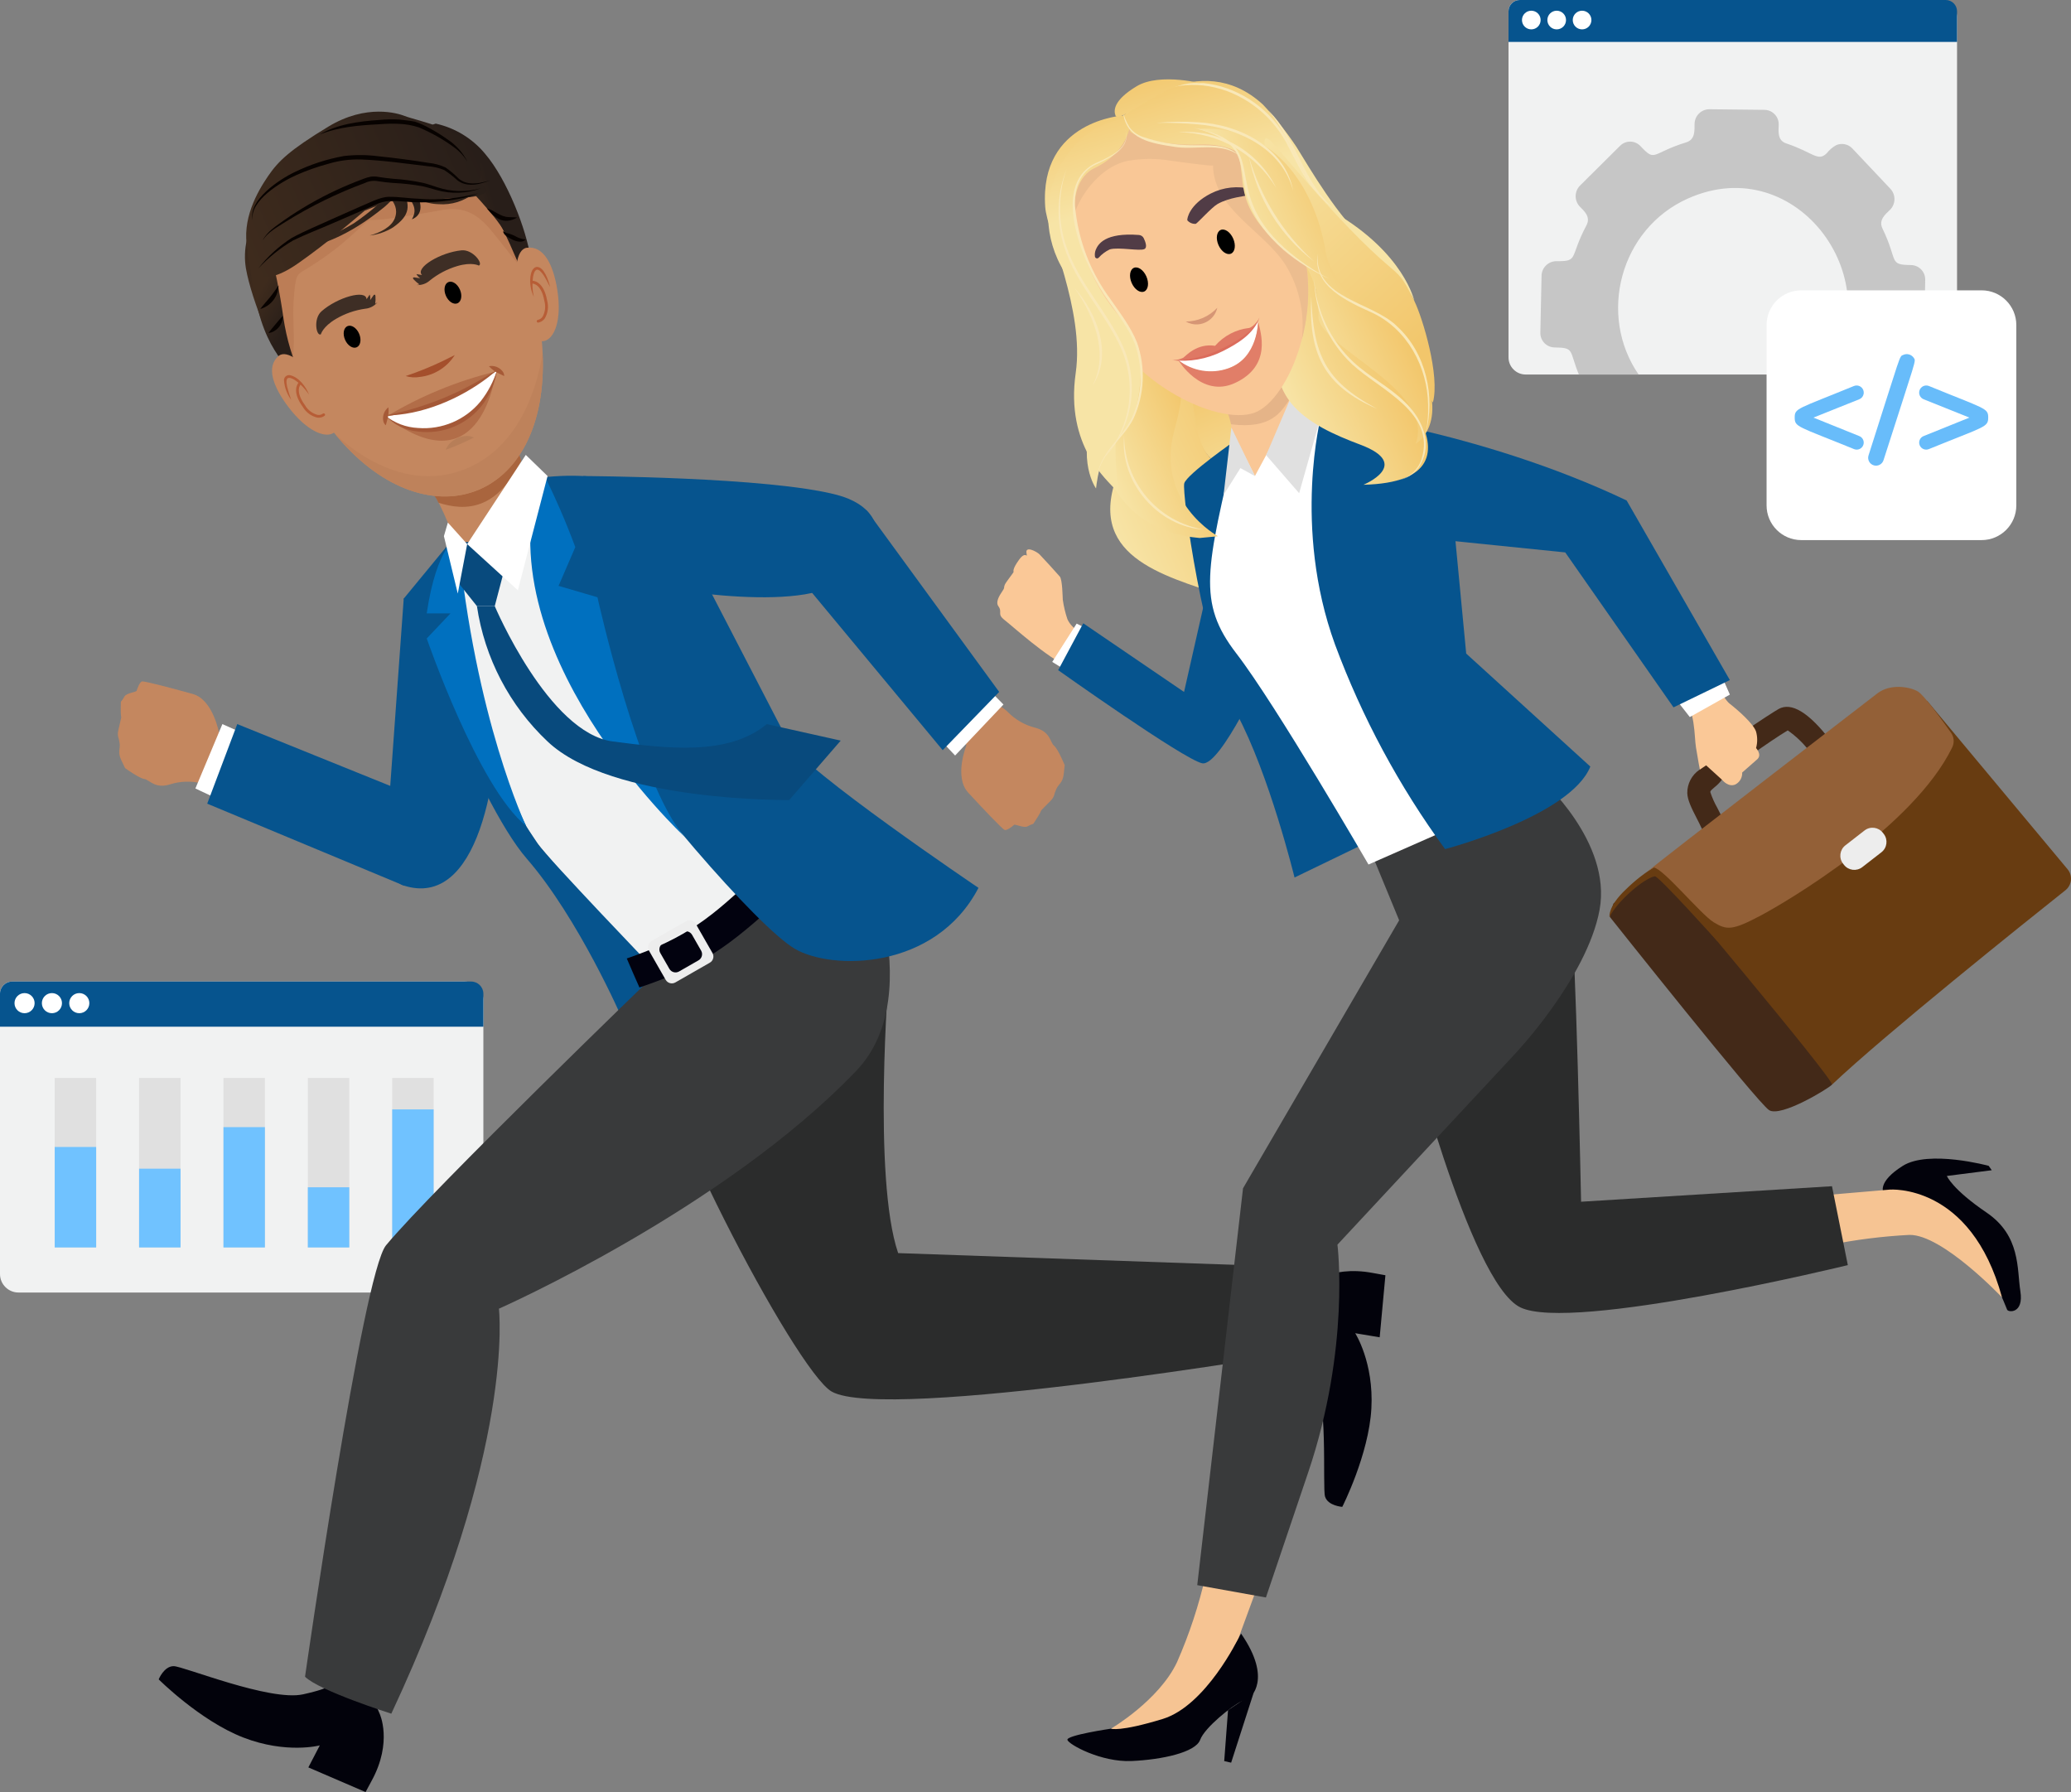 <?xml version="1.0" encoding="utf-8"?>
<svg xmlns="http://www.w3.org/2000/svg" xmlns:xlink="http://www.w3.org/1999/xlink" version="1.1" id="Layer_2_00000174602461301674658400000001502848790988460434_" x="0px" y="0px" viewBox="0 0 418.668 362.242" style="enable-background:new 0 0 418.668 362.242;">
<rect x="0" y="0" width="418.668" height="362.242" fill="#808080" stroke="none"/>
<style type="text/css">
	.st0{fill:#F1F2F2;}
	.st1{fill:#06548E;}
	.st2{fill:#FFFFFF;}
	.st3{fill:#C6C6C6;}
	.st4{fill:#E0E0E0;}
	.st5{fill:#70C2FF;}
	.st6{fill:#68BCFA;}
	.st7{fill:#C4875F;}
	.st8{fill:url(#SVGID_1_);}
	.st9{fill:#A9653E;}
	.st10{fill:#BE825B;}
	.st11{fill:#BC7D56;}
	.st12{fill:#A44F2C;}
	.st13{fill:#B77E58;}
	.st14{fill:#3E2E25;}
	.st15{fill:url(#SVGID_00000181083846148053537070000002804576005943273601_);}
	.st16{fill:url(#SVGID_00000163032363877462128580000010444889339536003981_);}
	.st17{fill:url(#SVGID_00000148639728987849920600000014899182049195195008_);}
	.st18{fill:url(#SVGID_00000137839461932802349310000008078643800178318753_);}
	.st19{fill:url(#SVGID_00000026141163332640897020000012016224699960836277_);}
	.st20{fill:url(#SVGID_00000145745796632812723060000015435166448902743939_);}
	.st21{fill:url(#SVGID_00000096738684702320691580000011521287249069080250_);}
	.st22{fill:#B75D36;}
	.st23{opacity:0.3;fill:#852F13;enable-background:new    ;}
	.st24{fill:#A45837;}
	.st25{fill:#A65A37;}
	.st26{fill:#070200;}
	.st27{fill:#0070BF;}
	.st28{fill:#02020B;}
	.st29{fill:#2B2C2C;}
	.st30{fill:#393A3B;}
	.st31{fill:#02020F;}
	.st32{fill:#EDEDED;}
	.st33{fill:#084A7D;}
	.st34{fill:url(#SVGID_00000052820490001250153590000017806217667909807548_);}
	.st35{fill:url(#SVGID_00000016042274399188136060000000628736112418999228_);}
	.st36{fill:#F9C796;}
	.st37{fill:#FAC897;}
	.st38{fill:#F6C493;}
	.st39{fill:#432918;}
	.st40{fill:#683C11;}
	.st41{fill:#936037;}
	.st42{fill:url(#SVGID_00000137103081795696566750000000157077107951332239_);}
	.st43{fill:#F9E8B8;}
	.st44{fill:url(#SVGID_00000024711244996200338200000015687495770696762530_);}
	.st45{fill:url(#SVGID_00000178182121278299130960000001474464165960396698_);}
	.st46{fill:url(#SVGID_00000003063285535141832360000011210741625425033395_);}
	.st47{fill:url(#SVGID_00000145052908665053535780000014667335927820744586_);}
	.st48{fill:#E5B488;}
	.st49{fill:#ECBD8F;}
	.st50{fill:url(#SVGID_00000002381022601787568860000010583094932912943542_);}
	.st51{fill:url(#SVGID_00000088102522882374657940000014742927939581123235_);}
	.st52{fill:url(#SVGID_00000013168196024149559840000000911619371393198255_);}
	.st53{fill:#D69675;}
	.st54{fill:#513C46;}
	.st55{fill:#DF7864;}
	.st56{fill:#E17E68;}
	.st57{fill:#DB6C5C;}
	.st58{fill:url(#SVGID_00000089543194830840718870000002040537759966687618_);}
	.st59{fill:url(#SVGID_00000085943209840311977250000010695353553897787270_);}
	.st60{fill:url(#SVGID_00000144338754169436851740000001821186012293742008_);}
</style>
<path class="st0" d="M395.632,3.46v68.78c-0.004,1.914-1.556,3.463-3.47,3.464h-83.736&#xD;&#xA;	c-1.915,0.001-3.468-1.549-3.47-3.464v-69.95c0-0.081,0.006-0.156,0.012-0.232&#xD;&#xA;	c0.005-0.078,0.017-0.155,0.035-0.232c0.175-0.9,0.879-1.603,1.778-1.778&#xD;&#xA;	c0.076-0.018,0.154-0.029,0.232-0.035c0.075-0.006,0.151-0.012,0.232-0.012h84.924&#xD;&#xA;	c1.911-0.002,3.462,1.547,3.464,3.458C395.632,3.46,395.632,3.46,395.632,3.46z"/>
<path class="st1" d="M307.245,0h86.096c1.264-0,2.288,1.024,2.288,2.288v0v6.184l0,0h-90.672l0,0&#xD;&#xA;	V2.288c0-1.264,1.024-2.288,2.288-2.288l0,0V0z"/>
<circle class="st2" cx="309.564" cy="4.051" r="1.886"/>
<circle class="st2" cx="314.697" cy="4.051" r="1.886"/>
<circle class="st2" cx="319.83" cy="4.051" r="1.886"/>
<path class="st3" d="M386.332,53.576c-4.617-0.052-2.549-0.736-5.775-7.38&#xD;&#xA;	c-0.863-1.778,0.66-2.925,1.523-3.782c1.165-1.16,1.204-3.034,0.087-4.24l-7.716-8.179&#xD;&#xA;	c-0.839-0.886-2.147-1.146-3.261-0.649c-0.74,0.419-1.391,0.978-1.917,1.645&#xD;&#xA;	c-1.784,1.761-2.751-0.197-8.173-2.004c-1.848-0.608-1.547-2.52-1.523-3.754&#xD;&#xA;	c0.06-1.612-1.198-2.968-2.81-3.028c-0.017-0.001-0.034-0.001-0.051-0.001l-11.156-0.122&#xD;&#xA;	c-1.64,0.005-2.971,1.326-2.989,2.966c-0.035,1.263,0.185,3.151-1.686,3.725&#xD;&#xA;	c-7.136,2.201-6.123,4.089-9.251,0.759c-1.086-1.154-2.903-1.21-4.057-0.123&#xD;&#xA;	c-0.027,0.025-0.053,0.051-0.079,0.077l-8.063,8.005c-1.167,1.158-1.208,3.032-0.093,4.24&#xD;&#xA;	c0.817,0.851,2.311,2.045,1.373,3.817c-3.504,6.574-1.471,7.299-6.094,7.246&#xD;&#xA;	c-1.637,0.01-2.964,1.329-2.983,2.966l-0.243,11.446c-0.058,1.612,1.202,2.965,2.814,3.022&#xD;&#xA;	c0.016,0.001,0.032,0.001,0.048,0.001c4.13,0.046,2.914,0.591,4.924,5.474h12.077&#xD;&#xA;	c-8.266-11.99-3.788-29.432,9.969-35.577c22.179-9.917,41.462,16.989,27.856,35.577h12.048&#xD;&#xA;	c1.199-2.769,1.193-3.95,2.236-4.42c1.164-0.515,2.63,0.006,3.806-0.521&#xD;&#xA;	c2.277-1.019,1.773-2.305,2.022-14.157c0.06-1.612-1.198-2.968-2.81-3.028&#xD;&#xA;	C386.366,53.577,386.349,53.577,386.332,53.576z"/>
<path class="st0" d="M93.979,261.268H3.738c-2.064,0-3.738-1.673-3.738-3.738v-0v-56.684&#xD;&#xA;	c0-1.346,1.091-2.437,2.437-2.437h91.551c2.059,0,3.729,1.669,3.729,3.729l0,0v55.392&#xD;&#xA;	c0,2.064-1.673,3.738-3.738,3.738C93.979,261.268,93.979,261.268,93.979,261.268z"/>
<path class="st1" d="M2.466,198.409H95.251c1.362,0,2.466,1.104,2.466,2.466l0,0v6.665l0,0H0l0,0v-6.665&#xD;&#xA;	C0,199.514,1.104,198.409,2.466,198.409L2.466,198.409z"/>
<circle class="st2" cx="4.965" cy="202.775" r="2.033"/>
<circle class="st2" cx="10.497" cy="202.775" r="2.033"/>
<circle class="st2" cx="16.029" cy="202.775" r="2.033"/>
<rect x="11.061" y="217.9" class="st4" width="8.379" height="34.256"/>
<rect x="11.061" y="231.845" class="st5" width="8.379" height="20.311"/>
<rect x="28.118" y="217.9" class="st4" width="8.379" height="34.256"/>
<rect x="28.118" y="236.236" class="st5" width="8.379" height="15.92"/>
<rect x="45.175" y="217.9" class="st4" width="8.377" height="34.256"/>
<rect x="45.175" y="227.837" class="st5" width="8.377" height="24.319"/>
<rect x="62.231" y="217.9" class="st4" width="8.379" height="34.256"/>
<rect x="62.231" y="239.996" class="st5" width="8.379" height="12.16"/>
<rect x="79.288" y="217.9" class="st4" width="8.377" height="34.256"/>
<rect x="79.288" y="224.255" class="st5" width="8.377" height="27.901"/>
<path class="st2" d="M364.142,58.687h36.456c3.874,0,7.015,3.141,7.015,7.015v36.456&#xD;&#xA;	c0,3.874-3.141,7.015-7.015,7.015h-36.456c-3.874,0-7.015-3.141-7.015-7.015V65.702&#xD;&#xA;	C357.128,61.828,360.268,58.687,364.142,58.687z"/>
<path class="st6" d="M374.804,90.778c-11.42-4.657-11.993-4.411-11.993-6.393&#xD;&#xA;	c0-1.909,0.577-1.681,11.993-6.365c0.743-0.289,1.58,0.079,1.869,0.823&#xD;&#xA;	c0.289,0.743-0.079,1.58-0.823,1.869c-0.012,0.005-0.024,0.009-0.035,0.013l-9.207,3.688l9.206,3.715&#xD;&#xA;	c0.74,0.257,1.132,1.065,0.875,1.805c-0.257,0.74-1.065,1.132-1.805,0.875&#xD;&#xA;	C374.857,90.8,374.83,90.789,374.804,90.778z"/>
<path class="st6" d="M380.786,92.964c-0.235,0.847-1.111,1.343-1.958,1.108&#xD;&#xA;	c-0.847-0.235-1.343-1.111-1.108-1.958c0.01-0.036,0.021-0.072,0.034-0.107&#xD;&#xA;	c6.679-20.836,6.167-19.919,7.007-20.271c0.765-0.347,1.668-0.086,2.131,0.615&#xD;&#xA;	C387.361,73.084,387.492,72.015,380.786,92.964z"/>
<path class="st6" d="M389.938,90.778c-0.723,0.301-1.554-0.041-1.855-0.764&#xD;&#xA;	c-0.301-0.723,0.041-1.554,0.764-1.855c0.026-0.011,0.053-0.021,0.08-0.031l9.207-3.715&#xD;&#xA;	l-9.206-3.688c-0.751-0.269-1.141-1.096-0.872-1.846c0.269-0.751,1.096-1.141,1.846-0.872&#xD;&#xA;	c0.012,0.004,0.024,0.009,0.036,0.013c11.371,4.667,11.993,4.441,11.993,6.365&#xD;&#xA;	C401.931,86.388,401.296,86.146,389.938,90.778z"/>
<path class="st7" d="M86.967,98.472c1.349,2.306,2.543,4.698,3.574,7.163&#xD;&#xA;	c1.311,3.335,5.259,6.622,5.259,6.622l9.562-19.099l-1.702-5.026L86.967,98.472z"/>
<g id="Layer_12">
	
		<linearGradient id="SVGID_1_" gradientUnits="userSpaceOnUse" x1="-165.857" y1="1911.625" x2="-156.207" y2="1911.625" gradientTransform="matrix(0.917 -0.4 0.4 0.917 -560.189 -1756.833)">
		<stop offset="0" style="stop-color:#3E2B1D"/>
		<stop offset="1" style="stop-color:#281E19"/>
	</linearGradient>
	<path class="st8" d="M52.264,43.282c-2.274,3.179-3.191,7.131-2.549,10.986&#xD;&#xA;		c1.121,6.391,6.146,18.892,9.27,21.268s4.658-3.329,3.421-6.169s-7.657-11.206-5.451-15.323&#xD;&#xA;		S52.264,43.282,52.264,43.282z"/>
	<path class="st9" d="M103.462,87.021c0.528,3.39,0.935,2.639,1.899,6.137&#xD;&#xA;		c-4.918,9.915-11.146,10.244-16.724,8.462c-2.088-4.606-6.387-3.582-8.513-6.499&#xD;&#xA;		C95.7,89.467,87.993,94.955,103.462,87.021z"/>
	<path class="st7" d="M109.24,66.196c0.231,1.758,0.382,3.452,0.452,5.082&#xD;&#xA;		c1.387,30.581-23.964,38.781-42.153,16.206c-3.199-4.047-5.889-8.47-8.011-13.172&#xD;&#xA;		c-6.018-13.046-16.436-25.427,9.846-36.883C96.467,25.62,106.218,43.208,109.24,66.196z"/>
	<path class="st10" d="M109.693,71.278c1.387,30.581-23.964,38.781-42.153,16.206&#xD;&#xA;		c-0.011-0.04,12.487,13.281,26.899,7.171C105.789,89.845,108.888,76.66,109.693,71.278z"/>
	<path class="st11" d="M59.361,60.835c0.356-5.339,0.61-5.283,2.337-6.324&#xD;&#xA;		c8.246-4.968,11.259-9.106,12.841-9.928c0.874-0.454-0.907,0.745,14.639-2.094&#xD;&#xA;		c4.122-0.753,6.922,0.328,9.928,3.866c1.991,2.343,6.588,8.538,7.031,8.345&#xD;&#xA;		c-2.318-12.237-7.886-22.111-20.38-21.837c-8.35,0.183-21.519,6.533-24.152,8.465&#xD;&#xA;		c-1.275,0.935-7.271,7.019-7.837,8.444c-0.435,1.094-0.357,1.766-0.399,8.101&#xD;&#xA;		c-0.027,4.076,0.029,8.387,2.759,11.46c1.014,1.141,2.82,5.113,3.086,2.839&#xD;&#xA;		C59.683,68.158,59.091,64.875,59.361,60.835z"/>
	<path class="st12" d="M81.998,76.016c2.55-0.849,5.044-1.857,7.467-3.018&#xD;&#xA;		c0.803-0.389,1.595-0.808,2.47-1.228c-1.559,2.477-4.164,4.106-7.073,4.424&#xD;&#xA;		c-0.956,0.162-1.936,0.101-2.864-0.179L81.998,76.016z"/>
	<path class="st13" d="M95.799,88.435c-1.835,0.955-3.733,1.783-5.682,2.477&#xD;&#xA;		C90.829,88.888,93.84,87.487,95.799,88.435z"/>
	
		<ellipse transform="matrix(0.917 -0.4 0.4 0.917 -21.275 34.09)" cx="71.125" cy="68.072" rx="1.547" ry="2.331"/>
	
		<ellipse transform="matrix(0.917 -0.4 0.4 0.917 -16.027 41.494)" cx="91.507" cy="59.187" rx="1.547" ry="2.331"/>
	<path class="st14" d="M64.995,62.926c-1.724,1.521-1.047,5.116-0.13,4.654c0,0,0.359-1.53,3.04-3.111&#xD;&#xA;		c1.82-1.07,3.832-1.772,5.923-2.064c0.967-0.085,1.86-0.554,2.478-1.302l-0.454,0.319&#xD;&#xA;		c0.073-0.525,0.09-1.057,0.052-1.586c-0.009-0.124-0.058-0.282-0.193-0.279&#xD;&#xA;		c-0.095,0.018-0.176,0.079-0.219,0.165l-0.664,0.952c0.063-0.379,0.034-0.767-0.086-1.131&#xD;&#xA;		c-0.21,0.318-0.415,0.641-0.638,0.951C74.044,58.429,68.205,60.094,64.995,62.926z"/>
	<path class="st14" d="M93.311,50.6c2.289-0.22,4.451,2.731,3.487,3.085c0,0-1.363-0.783-4.348,0.095&#xD;&#xA;		c-2.025,0.598-3.912,1.588-5.554,2.915c-0.722,0.649-1.675,0.98-2.644,0.92l0.543-0.114&#xD;&#xA;		c-0.434-0.306-0.834-0.656-1.194-1.046c-0.085-0.092-0.166-0.235-0.072-0.331&#xD;&#xA;		c0.078-0.057,0.177-0.074,0.27-0.048l1.148,0.166c-0.32-0.212-0.583-0.499-0.767-0.836&#xD;&#xA;		c0.376,0.064,0.752,0.135,1.131,0.184C83.845,54.136,89.049,51.009,93.311,50.6z"/>
	
		<linearGradient id="SVGID_00000067231815819671005050000001685171686010817677_" gradientUnits="userSpaceOnUse" x1="-105.074" y1="1900.833" x2="-106.917" y2="1902.553" gradientTransform="matrix(0.917 -0.4 0.4 0.917 -560.189 -1756.833)">
		<stop offset="0" style="stop-color:#3E2B1D"/>
		<stop offset="1" style="stop-color:#281E19"/>
	</linearGradient>
	<path style="fill:url(#SVGID_00000067231815819671005050000001685171686010817677_);" d="M88.088,24.986&#xD;&#xA;		c3.914,0.866,7.428,3.014,9.982,6.104c4.503,5.275,8.378,15.432,9.2,21.106&#xD;&#xA;		s0.104,6.791-2.466,1.075s-4.117-10.331-9.237-15.028S83.22,26.304,88.088,24.986z"/>
	
		<linearGradient id="SVGID_00000028291004359576469970000011636742606837770403_" gradientUnits="userSpaceOnUse" x1="-165.021" y1="1909.017" x2="-160.106" y2="1915.53" gradientTransform="matrix(0.917 -0.4 0.4 0.917 -560.189 -1756.833)">
		<stop offset="0" style="stop-color:#3E2B1D"/>
		<stop offset="1" style="stop-color:#281E19"/>
	</linearGradient>
	<path style="fill:url(#SVGID_00000028291004359576469970000011636742606837770403_);" d="M54.198,48.99&#xD;&#xA;		c1.337,5.023,2.373,10.122,3.1,15.269c0.624,4.245,1.861,8.377,3.671,12.267&#xD;&#xA;		c0,0-5.99-3.069-8.723-13.603S49.61,44.607,54.198,48.99z"/>
	
		<linearGradient id="SVGID_00000033360766724587763080000012622504435183804074_" gradientUnits="userSpaceOnUse" x1="-123.054" y1="1914.749" x2="-114.453" y2="1915.977" gradientTransform="matrix(0.917 -0.4 0.4 0.917 -560.189 -1756.833)">
		<stop offset="0" style="stop-color:#3E2B1D"/>
		<stop offset="1" style="stop-color:#281E19"/>
	</linearGradient>
	<path style="fill:url(#SVGID_00000033360766724587763080000012622504435183804074_);" d="M93.872,37.142&#xD;&#xA;		c0,0,6.247,6.319,8.091,9.665s4.69,11.019,5.56,11.109s-0.149-5.112-0.312-5.992&#xD;&#xA;		s-3.552-13.552-7.544-17.307S90.181,31.848,93.872,37.142z"/>
	
		<linearGradient id="SVGID_00000086670274648473005020000015840375176390773154_" gradientUnits="userSpaceOnUse" x1="-138.95" y1="1904.058" x2="-126.908" y2="1904.058" gradientTransform="matrix(0.917 -0.4 0.4 0.917 -560.189 -1756.833)">
		<stop offset="0" style="stop-color:#3E2B1D"/>
		<stop offset="1" style="stop-color:#281E19"/>
	</linearGradient>
	<path style="fill:url(#SVGID_00000086670274648473005020000015840375176390773154_);" d="M79.846,44.036&#xD;&#xA;		c-0.669,1.858-2.989,2.983-5.094,3.571c1.673-0.195,3.281-0.758,4.711-1.648&#xD;&#xA;		c3.571-2.52,3.5-4.38,1.846-8.006c1.897,2.868,3.303,4.012,1.956,6.383&#xD;&#xA;		c4.738-1.825-1.279-10.446-5.083-6.78C76.671,39.012,81.115,40.512,79.846,44.036z"/>
	
		<linearGradient id="SVGID_00000001661219670648092760000004977434071363765398_" gradientUnits="userSpaceOnUse" x1="-153.406" y1="1902.774" x2="-128.706" y2="1902.774" gradientTransform="matrix(0.917 -0.4 0.4 0.917 -560.189 -1756.833)">
		<stop offset="0" style="stop-color:#3E2B1D"/>
		<stop offset="1" style="stop-color:#281E19"/>
	</linearGradient>
	<path style="fill:url(#SVGID_00000001661219670648092760000004977434071363765398_);" d="M79.446,40.111&#xD;&#xA;		c-0.722,0.844-1.534,1.607-2.423,2.273c-4.822,3.841-10.818,7.283-16.872,7.905&#xD;&#xA;		c3.972-1.277,7.785-3.002,11.366-5.143c1.686-1.148,3.301-2.399,4.834-3.744&#xD;&#xA;		c0.81-0.638,1.565-1.343,2.258-2.107c0.466-0.555,0.994-2.221,1.578-2.576&#xD;&#xA;		C82.513,35.302,79.898,39.544,79.446,40.111z"/>
	
		<linearGradient id="SVGID_00000127735803311180646270000001488903501281249953_" gradientUnits="userSpaceOnUse" x1="-127.134" y1="1906.641" x2="-116.13" y2="1906.641" gradientTransform="matrix(0.917 -0.4 0.4 0.917 -560.189 -1756.833)">
		<stop offset="0" style="stop-color:#3E2B1D"/>
		<stop offset="1" style="stop-color:#281E19"/>
	</linearGradient>
	<path style="fill:url(#SVGID_00000127735803311180646270000001488903501281249953_);" d="M90.897,40.191&#xD;&#xA;		c0.557-0.052,1.108-0.157,1.645-0.314l3.356-0.865c-2.031,1.648-4.614,2.457-7.222,2.263&#xD;&#xA;		c-1.317-0.027-2.613-0.332-3.803-0.896c-0.692-0.444-0.81-0.407,0-0.829&#xD;&#xA;		C86.671,38.614,89.025,40.306,90.897,40.191z"/>
	
		<linearGradient id="SVGID_00000169559565533648810590000013338575580953806230_" gradientUnits="userSpaceOnUse" x1="-163.536" y1="1896.707" x2="-112.509" y2="1896.707" gradientTransform="matrix(0.917 -0.4 0.4 0.917 -560.189 -1756.833)">
		<stop offset="0" style="stop-color:#3E2B1D"/>
		<stop offset="1" style="stop-color:#281E19"/>
	</linearGradient>
	<path style="fill:url(#SVGID_00000169559565533648810590000013338575580953806230_);" d="M96.824,36.961&#xD;&#xA;		c0,0,3.051-7.1-7.237-11.02c-3.631-1.384-6.498-1.993-7.792-2.501s-7.68-2.55-15.468,2.185&#xD;&#xA;		c-7.788,4.735-10.063,6.933-12.143,9.984c-2.08,3.051-5.467,8.78-4.113,14.977&#xD;&#xA;		c0,0-0.516,10.209,10.347,2.535c5.993-4.234,10.061-7.824,13.303-10.533&#xD;&#xA;		c7.613-3.137,6.609-2.057,17.786-2.477C102.685,39.692,96.824,36.961,96.824,36.961z"/>
	<path class="st7" d="M105.036,60.109c1.301,5.119,2.817,9.252,4.923,8.834s3.674-4.232,2.704-10.349&#xD;&#xA;		c-0.819-5.161-2.763-8.962-6.168-8.512C104.356,50.364,103.735,54.989,105.036,60.109z"/>
	<path class="st22" d="M107.913,59.985c-0.619-1.286-0.853-2.724-0.675-4.141&#xD;&#xA;		c0.111-0.698,0.386-1.762,1.256-1.893c1.529-0.062,2.426,2.876,2.708,4.058&#xD;&#xA;		c-0.502-0.876-1.605-3.475-2.644-3.513c-0.531,0.159-0.678,0.904-0.797,1.435&#xD;&#xA;		c-0.206,1.349-0.155,2.724,0.151,4.053H107.913z"/>
	<path class="st22" d="M108.788,65.212c-0.155-0-0.281-0.127-0.281-0.282&#xD;&#xA;		c0-0.141,0.105-0.26,0.246-0.278c0.383-0.082,0.719-0.309,0.938-0.634&#xD;&#xA;		c0.53-0.971,0.659-2.111,0.361-3.177c-0.627-3.541-2.381-3.512-2.447-3.526&#xD;&#xA;		c-0.151-0.005-0.275-0.12-0.291-0.27c-0.007-0.153,0.111-0.284,0.264-0.292&#xD;&#xA;		c0.088-0.017,2.308-0.079,3.028,3.99c0.341,1.221,0.171,2.529-0.473,3.622&#xD;&#xA;		c-0.311,0.441-0.781,0.744-1.311,0.845C108.811,65.211,108.799,65.212,108.788,65.212z"/>
	<path class="st7" d="M64.502,77.784c2.794,4.472,4.736,8.421,3.026,9.662s-5.49-0.247-9.219-5.167&#xD;&#xA;		c-3.146-4.15-4.565-8.181-1.962-10.344C57.982,70.576,61.708,73.312,64.502,77.784z"/>
	<path class="st22" d="M62.486,79.788c-0.511-0.754-1.102-1.45-1.763-2.077&#xD;&#xA;		c-0.547-0.486-1.887-1.659-2.606-1.232c-0.358,0.446-0.16,1.159-0.063,1.724&#xD;&#xA;		c0.227,0.885,0.498,1.757,0.814,2.614c-0.853-1.149-1.359-2.519-1.459-3.947&#xD;&#xA;		c-0.011-0.569,0.44-1.039,1.009-1.05c0.065-0.001,0.131,0.004,0.195,0.015&#xD;&#xA;		c1.803,0.385,3.249,2.333,3.872,3.954H62.486z"/>
	<path class="st22" d="M64.414,84.433c-0.089-0-0.178-0.006-0.267-0.017&#xD;&#xA;		c-1.23-0.286-2.288-1.065-2.926-2.154c-2.427-3.321-0.895-4.876-0.828-4.94&#xD;&#xA;		c0.11-0.108,0.286-0.107,0.394,0.003c0.108,0.109,0.107,0.286-0.003,0.394&#xD;&#xA;		c-0.001,0.001-0.001,0.001-0.002,0.002c-0.049,0.051-1.231,1.312,0.889,4.214&#xD;&#xA;		c0.556,0.949,1.463,1.642,2.525,1.928c0.373,0.062,0.756-0.026,1.065-0.244&#xD;&#xA;		c0.119-0.096,0.292-0.08,0.392,0.036c0.098,0.117,0.084,0.291-0.032,0.39&#xD;&#xA;		C65.273,84.304,64.848,84.441,64.414,84.433z"/>
	<path class="st23" d="M78.409,84.498c0,0,13.858,1.043,21.821-9.393&#xD;&#xA;		C100.23,75.105,97.643,98.782,78.409,84.498z"/>
	<path class="st23" d="M100.23,75.105c0,0-11.876,9.154-22.136,9.113&#xD;&#xA;		C84.966,80.072,92.431,76.999,100.23,75.105z"/>
	<path class="st2" d="M78.626,84.11c3.828-0.726,7.575-1.83,11.185-3.295&#xD;&#xA;		c3.611-1.64,7.093-3.549,10.418-5.71l0.277-0.344l-0.44,1.549c0,0-2.552,7.512-8.343,9.475&#xD;&#xA;		c-8.614,2.92-12.732-0.837-12.732-0.837l-1.133-0.963L78.626,84.11z"/>
	<path class="st24" d="M77.859,83.985c7.06-1.352,13.825-3.94,19.985-7.645&#xD;&#xA;		c0.389-0.203,0.947-0.564,1.326-0.792c0.441-0.267,0.885-0.532,1.337-0.789&#xD;&#xA;		c-0.56,0.488-1.212,1.017-1.794,1.488C92.953,80.663,85.185,83.963,77.859,83.985z"/>
	<path class="st24" d="M77.859,83.985c1.892,1.524,4.218,2.409,6.645,2.526&#xD;&#xA;		c4.834,0.387,9.553-1.614,12.636-5.357c1.505-1.907,2.646-4.074,3.367-6.393&#xD;&#xA;		c-0.385,2.466-1.343,4.806-2.798,6.834c-3.071,4.155-8.158,6.312-13.28,5.63&#xD;&#xA;		C81.916,86.984,79.579,85.832,77.859,83.985z"/>
	<path class="st25" d="M78.52,82.327c0.106,0.918,0.01,1.848-0.281,2.726&#xD;&#xA;		c-0.076,0.283-0.167,0.552-0.248,0.915c-0.282-0.235-0.466-0.566-0.518-0.929&#xD;&#xA;		c-0.179-1.028,0.223-2.071,1.046-2.711V82.327z"/>
	<path class="st25" d="M98.839,74.025c1.023-0.199,2.073,0.184,2.727,0.995&#xD;&#xA;		c0.239,0.278,0.366,0.634,0.357,1.001c-0.325-0.178-0.588-0.287-0.85-0.416&#xD;&#xA;		C100.221,75.248,99.459,74.708,98.839,74.025z"/>
	<path class="st26" d="M52.233,54.25c1.882-2.419,4.161-4.5,6.741-6.155&#xD;&#xA;		c2.68-1.465,5.507-2.584,8.27-3.87l5.55-2.457c1.7-0.676,3.99-1.977,5.858-1.985&#xD;&#xA;		c2.088-0.024,4.034,0.335,6.092,0.397c4.024,0.297,8.07-0.08,11.97-1.116&#xD;&#xA;		c-0.947,0.366-1.915,0.674-2.899,0.922c-3.984,0.878-8.081,1.132-12.143,0.754&#xD;&#xA;		c-0.989-0.101-1.982-0.139-2.976-0.115c-0.962,0.071-1.902,0.32-2.772,0.736&#xD;&#xA;		c-1.757,0.786-6.515,2.844-8.342,3.633c-2.761,1.221-5.62,2.282-8.327,3.609&#xD;&#xA;		C56.652,50.136,54.287,52.038,52.233,54.25z"/>
	<path class="st26" d="M53.099,48.589c0.922-1.827,2.758-2.917,4.355-4.09&#xD;&#xA;		c3.298-2.3,6.786-4.313,10.428-6.017c1.823-0.849,3.683-1.618,5.567-2.323&#xD;&#xA;		c0.49-0.2,0.999-0.35,1.52-0.449c0.543-0.067,1.093-0.044,1.628,0.067&#xD;&#xA;		c0.976,0.167,1.954,0.269,2.947,0.365c2.014,0.126,4.017,0.401,5.99,0.822&#xD;&#xA;		c0.995,0.243,1.943,0.59,2.885,0.892c2.84,0.939,5.896,1.01,8.777,0.204&#xD;&#xA;		c-2.865,1.075-6,1.2-8.941,0.356c-0.976-0.262-1.919-0.58-2.877-0.775&#xD;&#xA;		c-1.953-0.349-3.926-0.569-5.907-0.659c-0.999-0.078-2.012-0.185-3.01-0.346&#xD;&#xA;		c-0.916-0.181-1.866-0.055-2.704,0.357c-5.609,2.068-10.991,4.704-16.063,7.868&#xD;&#xA;		C56.04,45.938,54.182,46.872,53.099,48.589z"/>
	<path class="st26" d="M51.087,44.562c-1.051-4.063,5.415-8.336,8.57-9.818&#xD;&#xA;		c3.125-1.511,6.441-2.59,9.857-3.206c2.305-0.269,4.635-0.255,6.937,0.041&#xD;&#xA;		c3.416,0.351,6.818,0.799,10.207,1.344c1.173,0.114,2.319,0.425,3.39,0.919&#xD;&#xA;		c0.953,0.661,1.841,1.408,2.655,2.234c1.786,1.55,4.34,1.005,6.398,0.36&#xD;&#xA;		c-2.067,0.865-4.729,1.515-6.665-0.013c-0.824-0.764-1.713-1.454-2.658-2.063&#xD;&#xA;		c-1.026-0.421-2.114-0.673-3.22-0.749c-4.501-0.538-9.06-1.202-13.575-1.378&#xD;&#xA;		c-2.244-0.065-4.484,0.233-6.634,0.882c-2.186,0.592-4.325,1.345-6.399,2.255&#xD;&#xA;		c-3.117,1.379-9.583,5.228-8.863,9.19L51.087,44.562z"/>
	<path class="st26" d="M64.547,27.219c3.629-2.119,7.931-2.681,12.057-2.966&#xD;&#xA;		c1.402-0.145,2.813-0.172,4.219-0.081c1.021,0.14,2.087,0.204,3.115,0.438&#xD;&#xA;		c1.013,0.347,1.99,0.789,2.92,1.32c1.233,0.655,2.42,1.393,3.552,2.209&#xD;&#xA;		c1.773,1.139,3.199,2.741,4.125,4.634c-0.701-1.181-1.64-2.205-2.756-3.006&#xD;&#xA;		c-2.208-1.619-4.6-2.97-7.127-4.024c-1.274-0.419-2.6-0.656-3.94-0.707&#xD;&#xA;		c-1.352-0.062-2.707-0.036-4.055,0.079C72.544,25.332,68.417,25.659,64.547,27.219z"/>
	<path class="st26" d="M56.315,57.692c-0.053,2.231-1.555,4.166-3.702,4.772&#xD;&#xA;		c0.62-0.843,1.3-1.544,1.935-2.341C55.198,59.338,55.723,58.555,56.315,57.692z"/>
	<path class="st26" d="M57.192,63.882c-0.006,1.252-0.67,2.408-1.749,3.043&#xD;&#xA;		c-0.353,0.217-0.752,0.347-1.165,0.382c0.241-0.35,0.482-0.636,0.717-0.92&#xD;&#xA;		c0.346-0.411,1.039-1.24,1.383-1.652c0.241-0.312,0.514-0.598,0.814-0.854L57.192,63.882z"/>
	<path class="st26" d="M98.408,42.092c1.601,0.462,2.755,1.766,4.462,1.793&#xD;&#xA;		c0.533,0.038,1.101,0.019,1.694,0.079c-2.641,1.529-4.46,0.259-6.157-1.872V42.092z"/>
	<path class="st26" d="M101.716,46.725c0.326,0.248,0.709,0.411,1.114,0.472&#xD;&#xA;		c0.408,0.124,0.806,0.278,1.191,0.461c0.687,0.418,1.459,0.677,2.26,0.757&#xD;&#xA;		c-0.682,0.712-1.87,0.417-2.637,0.049c-0.635-0.348-1.928-0.903-1.927-1.74L101.716,46.725z"/>
</g>
<path class="st1" d="M81.616,121.003L78.84,159.54c0,0-3.291,17.519,2.776,19.462&#xD;&#xA;	c14.797,4.738,19.752-20.743,19.199-42.51C100.263,114.725,81.616,121.003,81.616,121.003z"/>
<path class="st7" d="M44.31,148.291c0,0-1.173-6.841-5.342-8.013s-9.707-2.606-10.229-2.541&#xD;&#xA;	s-1.042,1.629-1.108,1.889s-2.085,0.456-2.476,1.173c-0.193,0.377-0.434,0.727-0.717,1.042&#xD;&#xA;	c0,0-0.065,2.02,0,2.606l0.065,0.586c0,0-0.391,1.824-0.586,2.606c-0.117,0.471-0.117,0.963,0,1.433&#xD;&#xA;	c0,0,0.065-0.022,0.261,1.129s-0.456,1.779,0.326,3.419l0.782,1.64c0,0,2.867,2.076,3.909,2.211&#xD;&#xA;	s2.096,2.092,5.279,1.047c2.008-0.619,4.145-0.686,6.188-0.195c0,0,5.603,1.564,6.71-4.365&#xD;&#xA;	S44.31,148.291,44.31,148.291z"/>
<path class="st7" d="M195.396,150.575c0,0-2.609,6.432,0.317,9.626c2.926,3.194,6.877,7.331,7.354,7.55&#xD;&#xA;	c0.477,0.219,1.744-0.835,1.937-1.022c0.193-0.187,2.012,0.711,2.722,0.308&#xD;&#xA;	c0.363-0.219,0.752-0.389,1.158-0.508c0,0,1.12-1.682,1.373-2.215l0.254-0.533&#xD;&#xA;	c0,0,1.294-1.344,1.872-1.906c0.347-0.338,0.607-0.756,0.755-1.218c0,0-0.067-0.016,0.374-1.097&#xD;&#xA;	s1.325-1.272,1.525-3.078l0.2-1.806c0,0-1.342-3.275-2.157-3.939&#xD;&#xA;	c-0.815-0.664-0.679-2.883-3.935-3.671c-2.032-0.532-3.884-1.601-5.362-3.095&#xD;&#xA;	c0,0-3.938-4.282-8.003,0.173S195.396,150.575,195.396,150.575z"/>
<polygon class="st2" points="44.957,146.367 48.858,148.105 43.493,161.263 39.5,159.381"/>
<path class="st1" d="M80.575,159.54l-32.613-13.174l-6.072,16.086l39.726,16.55&#xD;&#xA;	C81.616,179.002,84.912,167.44,80.575,159.54z"/>
<path class="st0" d="M92.542,110.773c0,0,4.271,45.649,16.818,60.598&#xD;&#xA;	c12.547,14.949,20.822,24.56,20.822,24.56l27.285-16.586c0,0-40.366-51.22-44.637-62.699&#xD;&#xA;	S104.555,105.701,92.542,110.773z"/>
<path class="st1" d="M92.542,116.045c3.47,30.544,13.797,50.887,13.797,50.887s0.45,0.766,2.407,3.658&#xD;&#xA;	s24.106,25.963,24.106,25.963l-7.119,9.254c0,0-8.72-20.11-19.221-32.212S81.616,121.003,81.616,121.003&#xD;&#xA;	l9.414-11.431L92.542,116.045z"/>
<path class="st27" d="M92.542,108.48c0,0-4.271,1.759-6.273,15.507h4.805l-4.805,5.072&#xD;&#xA;	c0,0,10.375,30.097,20.07,37.873C106.339,166.932,96.013,145.296,92.542,108.48z"/>
<path class="st28" d="M76.751,346.403c0,0,2.67,5.695-1.602,13.526l-1.246,2.314l-11.568-4.983l2.314-4.449&#xD;&#xA;	c0,0-6.763,1.78-15.483-1.602s-17.085-11.746-17.085-11.746s1.068-2.67,3.025-2.67&#xD;&#xA;	s19.457,7.176,26.161,5.695s5.346-2.193,5.346-2.193S73.014,337.148,76.751,346.403z"/>
<path class="st28" d="M264.129,259.969c0,0,4.589-4.301,13.357-2.662l2.586,0.469l-1.159,12.542&#xD;&#xA;	l-4.947-0.823c0,0,3.785,5.88,3.268,15.219s-5.883,19.881-5.883,19.881s-2.869-0.189-3.475-2.051&#xD;&#xA;	s0.804-20.722-2.679-26.64s-3.74-4.405-3.74-4.405S256.486,266.386,264.129,259.969z"/>
<path class="st29" d="M179.708,196.56c0,0-3.349,41.462,1.858,56.739l84.014,2.932l-1.902,16.953&#xD;&#xA;	c0,0-84.6,14.358-95.55,8.103c-7.263-4.149-38.032-62.743-37.984-77.886S179.708,196.56,179.708,196.56z"/>
<path class="st30" d="M173.073,168.435c0,0,15.344,32.047,0,48.051c-26.873,28.03-72.217,48.051-72.217,48.051&#xD;&#xA;	s3.432,28.03-21.75,81.865c0,0-14.593-4.627-17.441-7.475c0,0,11.657-81.509,16.373-87.204&#xD;&#xA;	c9.333-11.27,54.814-55.17,54.814-55.17L173.073,168.435z"/>
<path class="st31" d="M153.158,176.584c-9.277,8.819-14.197,12.94-26.45,17.159&#xD;&#xA;	c0.837,1.961,1.689,3.915,2.558,5.864c12.773-4.284,18.282-8.51,28.202-17.537&#xD;&#xA;	C156.042,180.232,154.605,178.403,153.158,176.584z"/>
<path class="st32" d="M131.187,192.147l3.393,5.925c0.403,0.683,1.283,0.91,1.965,0.507l6.937-3.973&#xD;&#xA;	c0.693-0.385,0.942-1.259,0.557-1.952l-3.393-5.925c-0.403-0.683-1.283-0.91-1.966-0.508&#xD;&#xA;	l-6.937,3.973C131.051,190.58,130.802,191.454,131.187,192.147z M133.477,192.624&#xD;&#xA;	c-0.385-0.693-0.136-1.567,0.557-1.952l3.898-2.233c0.683-0.403,1.563-0.175,1.965,0.507l1.851,3.232&#xD;&#xA;	c0.385,0.693,0.136,1.567-0.557,1.952l-3.898,2.233c-0.683,0.403-1.563,0.175-1.966-0.508&#xD;&#xA;	L133.477,192.624z"/>
<polygon class="st33" points="102.57,112.809 100.017,122.519 96.413,122.519 92.542,117.664 92.542,109.572 &#xD;&#xA;	97.556,109.572"/>
<path class="st1" d="M107.936,96.714c0,0-2.847,24.878,9.076,43.85s36.128,46.735,43.602,51.185&#xD;&#xA;	s28.475,4.449,37.195-12.28c0,0-35.594-24.026-38.441-29.543c-2.847-5.517-19.221-37.117-19.221-37.117&#xD;&#xA;	S138.013,92.62,107.936,96.714z"/>
<path class="st27" d="M109.537,95.102c2.544,5.033,4.802,10.206,6.764,15.493l-3.382,7.831l7.859,2.306&#xD;&#xA;	c0,0,8.431,37.976,17.592,48.385C138.37,169.118,97.079,130.685,109.537,95.102z"/>
<path class="st33" d="M100.017,122.519c0,0,10.87,25.694,23.892,27.363&#xD;&#xA;	c10.753,1.378,23.225,3.025,31.1-3.515l14.949,3.337l-10.411,12.013c0,0-35.905,0.445-48.852-11.835&#xD;&#xA;	c-7.699-7.257-12.73-16.896-14.282-27.363H100.017z"/>
<path class="st1" d="M117.917,96.228c0,0,37.442,0.141,51.301,3.814s8.802,17.591-6.555,20.104&#xD;&#xA;	s-42.326-3.866-42.326-3.866L117.917,96.228z"/>
<polygon class="st2" points="199.857,139.37 202.86,142.407 193.083,152.718 190.046,149.515"/>
<path class="st1" d="M175.28,103.257l26.713,36.607l-11.424,11.771l-26.387-31.782&#xD;&#xA;	C164.182,119.852,154.185,97.579,175.28,103.257z"/>
<polygon class="st2" points="106.29,91.953 94.445,109.982 104.689,119.316 110.695,96.224"/>
<polygon class="st2" points="94.445,109.982 92.542,119.983 89.739,108.371 90.54,105.634"/>
<linearGradient id="SVGID_00000085214834630186234920000004934570181253262492_" gradientUnits="userSpaceOnUse" x1="-212.133" y1="-68.969" x2="-212.133" y2="-97.621" gradientTransform="matrix(-0.917 0.4 -0.4 -0.917 28.227 95.157)">
	<stop offset="0" style="stop-color:#F2C66B"/>
	<stop offset="1" style="stop-color:#F7E4A6"/>
</linearGradient>
<path style="fill:url(#SVGID_00000085214834630186234920000004934570181253262492_);" d="M263.006,60.045&#xD;&#xA;	c0,0,2.261,18.922,7.835,22.33s-5.171,5.103-13.843,10.814c-4.697,3.093-8.316,2.207-10.647,0.744&#xD;&#xA;	c-1.576-1.025-2.835-2.469-3.637-4.17c-1.702-3.467-6.583-12.879-10.174-14.527&#xD;&#xA;	C228.122,73.209,250.898,50.02,263.006,60.045z"/>
<linearGradient id="SVGID_00000178196652728964807380000001027664447970966454_" gradientUnits="userSpaceOnUse" x1="-209.235" y1="-89.153" x2="-175.75" y2="-89.153" gradientTransform="matrix(-0.917 0.4 -0.4 -0.917 28.227 95.157)">
	<stop offset="0" style="stop-color:#F2C66B"/>
	<stop offset="1" style="stop-color:#F7E4A6"/>
</linearGradient>
<path style="fill:url(#SVGID_00000178196652728964807380000001027664447970966454_);" d="M244.961,119.646&#xD;&#xA;	c1.768,0.099,3.562,0.137,5.372,0.115c1.44-0.019,2.887-0.077,4.35-0.176&#xD;&#xA;	c3.787-0.258,7.554-0.765,11.274-1.516c-1.575-9.341-14.089-20.936-18.273-23.125&#xD;&#xA;	c-7.05-3.69-5.494-11.573-7.287-16.651c-1.47-4.177-2.985-5.713-3.479-6.127&#xD;&#xA;	c0.145,0.588-0.534,3.697-9.037,19.523C217.682,110.68,232.233,115.452,244.961,119.646z"/>
<path class="st36" d="M254.402,99.268c7.138-2.408,15.175-8.691,9.548-14.964&#xD;&#xA;	c-2.555-2.848-6.512-11.527-5.935-14.79c-2.327-8.148-16.633,0.767-13.083,5.35&#xD;&#xA;	c3.401,4.387,3.581,7.04,4.138,13.075C249.69,95.22,244.96,102.453,254.402,99.268z"/>
<path class="st37" d="M218.127,127.597c-1.034-0.526-1.86-1.387-2.343-2.442&#xD;&#xA;	c-0.43-1.282-0.743-2.599-0.934-3.938c-0.033-0.4-0.067-4.038-0.601-4.672&#xD;&#xA;	s-3.698-4.098-4.095-4.483c-0.644-0.623-2.879-1.746-2.646-0.311s-0.033-0.612-1.468,1.357&#xD;&#xA;	s-1.135,2.369-1.135,2.503s-1.555,2.066-1.757,2.547c-0.356,0.845,0.156,0.389-0.712,1.657&#xD;&#xA;	s-1.002,2.191-0.623,2.703c0.931,1.256-0.345,1.568,1.257,2.803s8.542,7.575,12.914,9.477&#xD;&#xA;	S218.127,127.597,218.127,127.597z"/>
<polygon class="st2" points="219.254,126.857 217.652,126.056 212.714,133.798 215.316,135.399"/>
<path class="st1" d="M246.35,109.038l-6.984,30.833l-20.378-13.882l-5.072,9.477&#xD;&#xA;	c0,0,25.36,18.019,29.098,18.82s12.947-19.621,12.947-19.621L246.35,109.038z"/>
<path class="st1" d="M249.954,88.883c0,0-10.011,6.941-10.545,8.809s3.871,34.036,10.545,46.45&#xD;&#xA;	c6.674,12.413,11.746,33.236,11.746,33.236l16.284-7.875c0,0-31.634-38.506-31.233-53.524&#xD;&#xA;	C247,106.869,248.072,97.8,249.954,88.883z"/>
<path class="st28" d="M380.76,241.087c0,0,9.61-0.178,15.572,7.03s9.165,16.106,9.432,16.64&#xD;&#xA;	s3.381,0.801,2.669-3.737s0.089-11.212-6.852-15.928c-6.941-4.716-8.009-7.386-8.009-7.386&#xD;&#xA;	l9.076-1.157l-0.623-0.89c0,0-12.102-3.292-17.352,0S380.76,241.087,380.76,241.087z"/>
<path class="st38" d="M404.721,262.255c0,0-12.037-12.734-18.711-12.635&#xD;&#xA;	c-5.471,0.281-10.914,0.969-16.284,2.057l-1.428-10.039l13.708-1.173&#xD;&#xA;	C382.006,240.465,398.427,239.109,404.721,262.255z"/>
<path class="st29" d="M284.123,207.677c0,0,12.814,51.522,23.225,56.594s66.204-8.542,66.204-8.542&#xD;&#xA;	l-3.203-15.95l-50.721,3.136c0,0-1.068-52.59-2.136-59.53S284.123,207.677,284.123,207.677z"/>
<path class="st28" d="M250.888,330.208c0,0-7.074,12.947-14.682,16.151s-11.612,3.07-11.612,3.07&#xD;&#xA;	s-9.076,1.335-8.809,2.269s6.807,4.538,12.947,4.271s12.947-1.735,13.882-4.271&#xD;&#xA;	s6.54-6.941,8.276-7.742l1.735-0.801C252.623,343.155,257.377,339.571,250.888,330.208z"/>
<polygon class="st28" points="253.426,342.198 248.886,356.302 247.484,355.983 248.257,345.695"/>
<path class="st38" d="M255.026,318.462l-4.627,12.601c0,0-6.602,13.738-15.358,16.408&#xD;&#xA;	s-10.447,1.958-10.447,1.958s9.699-5.695,13.348-13.437c2.483-5.645,4.42-11.515,5.784-17.53H255.026z"/>
<path class="st30" d="M311.486,157.49c0,0,14.415,12.68,11.879,26.428&#xD;&#xA;	c-2.536,13.748-17.085,29.098-17.085,29.098l-35.905,38.575c0,0,2.625,20.778-5.917,46.049l-8.543,25.271&#xD;&#xA;	l-13.882-2.492l9.254-80.219l31.561-54.174l-5.934-14.388L311.486,157.49z"/>
<path class="st2" d="M249.954,88.883l3.737,7.345l8.543-15.888l6.14,4.538c0,0,12.639,60.332,28.297,81.064&#xD;&#xA;	l-20.021,8.809c0,0-18.687-32.251-26.695-42.643C241.945,121.718,243.814,115.044,249.954,88.883z"/>
<path class="st1" d="M267.09,83.93c0,0-5.856,22.572,2.786,46.331&#xD;&#xA;	c5.476,14.753,12.966,28.677,22.257,41.378c0,0,25.36-6.682,29.365-16.688l-25.094-22.84&#xD;&#xA;	l-3.08-32.282L267.09,83.93z"/>
<path class="st39" d="M347.357,169.318c-0.148,0-0.291-0.007-0.43-0.02&#xD;&#xA;	c-1.331-0.074-2.507-0.889-3.044-2.109c-0.199-0.463-0.52-1.084-0.858-1.741&#xD;&#xA;	c-1.13-2.194-1.874-3.736-1.93-5.129c-0.021-1.884,0.901-3.654,2.457-4.716&#xD;&#xA;	c0.291-0.22,0.553-0.475,0.783-0.758c2.001-3.135,13.787-10.722,15.209-11.522&#xD;&#xA;	c2.59-1.46,6.113,0.673,10.469,6.335l0.226,0.355c0.66,1.284,0.395,2.821-0.789,4.568&#xD;&#xA;	C366.332,159.186,353.222,169.318,347.357,169.318z M361.403,147.641&#xD;&#xA;	c-3.201,1.911-12.091,8.09-13.134,9.716c-0.47,0.687-1.044,1.296-1.7,1.808&#xD;&#xA;	c-0.821,0.695-0.817,0.77-0.81,0.97c0.366,1.102,0.84,2.166,1.415,3.176&#xD;&#xA;	c0.237,0.461,0.467,0.906,0.669,1.325c3.699-0.527,16.02-9.37,17.901-12.847&#xD;&#xA;	C364.52,150.191,363.055,148.792,361.403,147.641z"/>
<path class="st40" d="M389.567,141.646l28.411,34.064c1.053,1.264,0.882,3.142-0.382,4.195&#xD;&#xA;	c-0.017,0.014-0.034,0.028-0.051,0.042c-8.352,6.644-36.401,29.084-47.204,39.308&#xD;&#xA;	c0,0-27.005-29.753-28.875-32.926s10.039-12.928,10.039-12.928l22.193-12.244L389.567,141.646z"/>
<path class="st39" d="M325.43,185.328c0,0,29.824,37.554,32.203,39.072&#xD;&#xA;	c2.379,1.518,12.002-4.366,12.708-5.144s-35.781-44.051-35.781-44.051l-8.394,7.449L325.43,185.328z"/>
<path class="st40" d="M325.367,185.364c0,0-0.357-2.148,3.335-5.599c1.838-1.812,3.884-3.398,6.097-4.727&#xD;&#xA;	c0,0,3.053-3.293,6.677,1.031c3.624,4.325,2.066,10.198,4.969,10.361s0.709,3.81,0.709,3.81&#xD;&#xA;	s-11.901-13.243-12.612-13.112C332.349,177.534,326.989,182.116,325.367,185.364z"/>
<path class="st41" d="M379.526,140.154c0,0-44.206,34.047-46.569,36.075l1.37-0.864&#xD;&#xA;	c1.914,0.181,9.513,9.484,12.118,11.065c2.605,1.581,3.704,1.706,9.427-1.326&#xD;&#xA;	c5.538-2.935,30.942-17.979,38.773-34.006c0.474-0.949,0.394-2.081-0.211-2.953&#xD;&#xA;	c-1.755-2.499-5.482-7.671-6.751-8.393C386.001,138.795,382.14,138.159,379.526,140.154z"/>
<path class="st32" d="M380.348,172.272l-3.872,3.008c-1.151,0.894-2.81,0.686-3.704-0.465l-0.181-0.233&#xD;&#xA;	c-0.894-1.151-0.686-2.81,0.465-3.704l3.872-3.008c1.151-0.894,2.81-0.686,3.704,0.465&#xD;&#xA;	l0.181,0.233C381.707,169.719,381.499,171.377,380.348,172.272z"/>
<path class="st37" d="M346.056,136c0,0,2.091,5.072,3.648,6.273c1.557,1.201,4.761,4.004,5.295,5.606&#xD;&#xA;	c0.306,1.091,0.306,2.246,0,3.337c0,0,1.275,1.335,0.237,2.269s-3.04,2.67-3.04,2.67&#xD;&#xA;	c0.055,0.994-0.47,1.93-1.346,2.403c-1.457,0.667-2.68-0.895-2.68-0.895l-3.258-2.955&#xD;&#xA;	l-1.272,0.845c0,0-0.386-1.933-0.787-4.469c-0.4-2.536,0-6.941-2.936-11.612&#xD;&#xA;	C336.98,134.799,346.056,136,346.056,136z"/>
<polygon class="st2" points="348.103,136.756 349.705,140.405 341.607,144.943 339.027,141.651"/>
<path class="st1" d="M267.305,83.188c0,0,31.589,3.737,61.532,17.975l20.867,36.305l-11.39,5.517&#xD;&#xA;	l-21.89-31.322l-38.441-3.915L267.305,83.188z"/>
<polygon class="st4" points="255.96,92.008 262.634,99.695 267.09,83.93 261.525,79.006"/>
<polygon class="st4" points="248.93,86.422 253.691,96.228 250.754,94.622 247.357,100.041"/>
<linearGradient id="SVGID_00000026121179044558693870000007888931693128478082_" gradientUnits="userSpaceOnUse" x1="-199.964" y1="-74.269" x2="-179.136" y2="-74.269" gradientTransform="matrix(-0.917 0.4 -0.4 -0.917 28.227 95.157)">
	<stop offset="0" style="stop-color:#F2C66B"/>
	<stop offset="1" style="stop-color:#F7E4A6"/>
</linearGradient>
<path style="fill:url(#SVGID_00000026121179044558693870000007888931693128478082_);" d="M223.614,63.761&#xD;&#xA;	c0,0,3.696,13.005,0.195,20.361s1.227,23.138,18.708,24.629l3.714-0.354c0,0-12.765-6.914-8.828-21.398&#xD;&#xA;	S236.995,76.579,223.614,63.761z"/>
<path class="st43" d="M227.254,88.029c-0.003,9.453,6.851,17.512,16.182,19.027&#xD;&#xA;	C234.044,106.514,226.291,97.407,227.254,88.029z"/>
<linearGradient id="SVGID_00000119808090181710397850000010259969254715851939_" gradientUnits="userSpaceOnUse" x1="-193.917" y1="-62.219" x2="-193.839" y2="-62.219" gradientTransform="matrix(-0.917 0.4 -0.4 -0.917 28.227 95.157)">
	<stop offset="0" style="stop-color:#E1C09B"/>
	<stop offset="1" style="stop-color:#8C7142"/>
</linearGradient>
<path style="fill:url(#SVGID_00000119808090181710397850000010259969254715851939_);" d="M230.744,74.657&#xD;&#xA;	c0,0,0.049,0.042,0.142,0.138C230.833,74.618,230.744,74.657,230.744,74.657z"/>
<linearGradient id="SVGID_00000152229365337418924590000016843573467620410811_" gradientUnits="userSpaceOnUse" x1="-234.877" y1="-61.414" x2="-234.799" y2="-61.414" gradientTransform="matrix(-0.917 0.4 -0.4 -0.917 28.227 95.157)">
	<stop offset="0" style="stop-color:#E1C09B"/>
	<stop offset="1" style="stop-color:#8C7142"/>
</linearGradient>
<path style="fill:url(#SVGID_00000152229365337418924590000016843573467620410811_);" d="M268.046,57.719&#xD;&#xA;	c-0.007-0.133-0.005-0.198-0.005-0.198S267.952,57.56,268.046,57.719z"/>
<linearGradient id="SVGID_00000029041957678716786850000003426786907453261243_" gradientUnits="userSpaceOnUse" x1="-234.135" y1="-9.217" x2="-230.739" y2="-33.778" gradientTransform="matrix(-0.917 0.4 -0.4 -0.917 28.227 95.157)">
	<stop offset="0" style="stop-color:#F2C66B"/>
	<stop offset="1" style="stop-color:#F7E4A6"/>
</linearGradient>
<path style="fill:url(#SVGID_00000029041957678716786850000003426786907453261243_);" d="M227.089,23.345&#xD;&#xA;	c0,0,15.317-14.138,28.247-2.184c2.49,2.662,4.755,5.527,6.77,8.565&#xD;&#xA;	c2.539,4.082,8.642,14.659,14.34,19.254c5.698,4.594,10.315,21.341,10.315,21.341&#xD;&#xA;	s-10.965-19.639-21.311-24.795c-10.346-5.155-7.363-15.441-12.887-17.082&#xD;&#xA;	c-5.524-1.642-16.589-2.64-19.924-2.452S227.225,26.192,227.089,23.345z"/>
<linearGradient id="SVGID_00000124122321729742569580000008322869105629296290_" gradientUnits="userSpaceOnUse" x1="-241.471" y1="-77.073" x2="-218.309" y2="-77.073" gradientTransform="matrix(-0.917 0.4 -0.4 -0.917 28.227 95.157)">
	<stop offset="0" style="stop-color:#F2C66B"/>
	<stop offset="1" style="stop-color:#F7E4A6"/>
</linearGradient>
<path style="fill:url(#SVGID_00000124122321729742569580000008322869105629296290_);" d="M261.294,48.785&#xD;&#xA;	c0,0,1.534,1.01,3.423,5.307s1.516,10.913,7.268,14.101c5.752,3.188,32.254,29.094,3.644,29.796&#xD;&#xA;	c0,0,9.988-4.101-0.597-8.092s-21.69-9.499-15.369-26.729&#xD;&#xA;	C265.985,45.937,261.294,48.785,261.294,48.785z"/>
<path class="st48" d="M248.866,85.762c8.169,1.039,10.134-2.577,11.703-4.829&#xD;&#xA;	c-2.484-3.587-2.232-6.079-2.232-6.079c-4.087,6.92-11.699,5.545-11.699,5.545&#xD;&#xA;	C247.7,82.037,248.455,83.854,248.866,85.762z"/>
<path class="st36" d="M221.33,62.178c6.989,16.034,26.19,24.411,32.917,20.972&#xD;&#xA;	c7.024-3.59,14.376-22.507,7.387-38.54c-6.989-16.034-22.039-24.941-32.434-20.41&#xD;&#xA;	C214.206,30.736,214.342,46.145,221.33,62.178z"/>
<path class="st49" d="M259.944,53.652c-4.38-6.965-14.636-11.369-14.723-20.205&#xD;&#xA;	c0.002,0.232-7.903-0.871-8.601-0.971c-2.826-0.471-5.712-0.464-8.536,0.021&#xD;&#xA;	c-5.162,0.967-9.478,6.313-11.047,11.094c-0.208,0.632-0.378,1.276-0.509,1.928&#xD;&#xA;	c-0.888-1.911-0.465-4.164,0.194-6.165c0.573-1.741,1.606-3.342,2.131-5.076&#xD;&#xA;	c0.401-1.417,1.081-2.74,2.002-3.89c2.23-2.718,5.096-4.843,8.344-6.187&#xD;&#xA;	c10.396-4.531,25.445,4.376,32.434,20.41c3.154,7.629,3.692,16.088,1.53,24.054&#xD;&#xA;	C263.813,63.441,262.678,58.15,259.944,53.652z"/>
<linearGradient id="SVGID_00000106831059615103809520000006269497552087388544_" gradientUnits="userSpaceOnUse" x1="-235.278" y1="-9.375" x2="-231.882" y2="-33.936" gradientTransform="matrix(-0.917 0.4 -0.4 -0.917 28.227 95.157)">
	<stop offset="0" style="stop-color:#F2C66B"/>
	<stop offset="1" style="stop-color:#F7E4A6"/>
</linearGradient>
<path style="fill:url(#SVGID_00000106831059615103809520000006269497552087388544_);" d="M228.561,26.693&#xD;&#xA;	c0,0,4.252,2.892,14.09,2.527c9.068-0.337,12.409,5.389,13.548,9.016&#xD;&#xA;	c1.138,3.628,1.824,8.802,10.158,10.88c8.334,2.078,17.239,6.393,19.562,11.722&#xD;&#xA;	c0,0-1.995-9.601-16.148-17.885c0,0-7.146-3.33-8.842-6.641s-10.788-18.456-25.543-14.808&#xD;&#xA;	c0,0-6.425,2.168-6.986,3.045S228.561,26.693,228.561,26.693z"/>
<linearGradient id="SVGID_00000033356157468964302450000014845692686523274118_" gradientUnits="userSpaceOnUse" x1="-247.806" y1="-81.077" x2="-228.813" y2="-29.299" gradientTransform="matrix(-0.917 0.4 -0.4 -0.917 28.227 95.157)">
	<stop offset="0" style="stop-color:#F2C66B"/>
	<stop offset="1" style="stop-color:#F7E4A6"/>
</linearGradient>
<path style="fill:url(#SVGID_00000033356157468964302450000014845692686523274118_);" d="M257.705,29.361&#xD;&#xA;	c26.906,31.567,23.277,21.415,28.213,31.478c1.694,3.453,5.221,15.171,3.751,20.51&#xD;&#xA;	c0,0-8.338-12.451-15.13-15.55C267.748,62.7,249.497,19.731,257.705,29.361z"/>
<linearGradient id="SVGID_00000127764400126627776810000013418165970031649185_" gradientUnits="userSpaceOnUse" x1="-199.362" y1="-5.398" x2="-196.006" y2="-29.659" gradientTransform="matrix(-0.917 0.4 -0.4 -0.917 28.227 95.157)">
	<stop offset="0" style="stop-color:#F2C66B"/>
	<stop offset="1" style="stop-color:#F7E4A6"/>
</linearGradient>
<path style="fill:url(#SVGID_00000127764400126627776810000013418165970031649185_);" d="M227.089,23.345&#xD;&#xA;	c0,0-17.012,0.966-15.792,18.485c0.357,5.134,7.985,20.863,6.169,33.548&#xD;&#xA;	c-2.127,14.861,6.423,21.635,8.056,23.639s-1.819-8.325,1.469-18.046s-7.142-23.062-9.388-27.345&#xD;&#xA;	s-6.601-15.143-0.185-20.166S231.024,27.067,227.089,23.345z"/>
<path class="st2" d="M254.337,64.985c0,0-2.174,3.768-8.226,6.107c-5.097,1.97-7.919,1.695-7.919,1.695&#xD;&#xA;	c2.902,2.467,6.955,3.068,10.448,1.55C254.108,72.125,254.18,66.574,254.337,64.985z"/>
<ellipse transform="matrix(0.917 -0.4 0.4 0.917 1.068 103.06)" cx="247.716" cy="48.969" rx="1.624" ry="2.61"/>
<ellipse transform="matrix(0.917 -0.4 0.4 0.917 -3.45 96.686)" cx="230.169" cy="56.617" rx="1.624" ry="2.61"/>
<path class="st53" d="M246.086,62.213c-0.528,2.327-2.842,3.785-5.169,3.257&#xD;&#xA;	c-0.426-0.097-0.834-0.257-1.212-0.476C242.124,64.986,244.433,63.98,246.086,62.213z"/>
<path class="st54" d="M253.035,38.235c-2.776-0.731-5.724-0.415-8.281,0.889&#xD;&#xA;	c-4.297,2.19-4.813,5.072-4.727,5.414c0.425,0.49,1.055,0.754,1.703,0.713&#xD;&#xA;	c0.372-0.162,3.224-3.336,4.393-4.003c2.432-1.388,5.642-1.573,6.409-1.845&#xD;&#xA;	S253.723,38.404,253.035,38.235z"/>
<path class="st54" d="M230.246,47.497c0.42,0.031,0.792,0.284,0.975,0.663&#xD;&#xA;	c0.344,0.721,0.763,1.867,0.136,2.182c-0.934,0.47-5.194-0.446-6.996,0.064&#xD;&#xA;	c-0.864,0.408-1.636,0.985-2.272,1.698c-0.169,0.171-0.444,0.172-0.615,0.003&#xD;&#xA;	c-0.069-0.068-0.113-0.158-0.125-0.254c-0.064-0.476-0-0.961,0.183-1.404&#xD;&#xA;	C221.991,49.389,223.344,46.965,230.246,47.497z"/>
<path class="st55" d="M254.402,64.689c0,0-4.597,8.125-17.02,8.126c0.617-0.072,1.22-0.232,1.791-0.475&#xD;&#xA;	c0.47-0.3,2.731-3.025,6.466-2.439c1.769-2.025,4.233-3.313,6.905-3.611&#xD;&#xA;	C252.545,66.289,253.246,66.174,254.402,64.689z"/>
<path class="st56" d="M254.337,64.985c0,0-0.034,7.372-5.962,9.449c-3.452,1.233-7.296,0.611-10.183-1.648&#xD;&#xA;	c0,0,4.672,7.793,11.481,4.625C257.209,73.905,254.834,67.141,254.337,64.985z"/>
<path class="st57" d="M254.617,64.184c-1.155,3.352-4.521,5.353-7.539,6.851&#xD;&#xA;	c-3.135,1.563-6.658,2.178-10.137,1.771c3.434,0.031,6.826-0.748,9.903-2.273&#xD;&#xA;	C249.846,69.083,253.084,67.279,254.617,64.184z"/>
<linearGradient id="SVGID_00000093868779424531515980000005635974724841631883_" gradientUnits="userSpaceOnUse" x1="-199.74" y1="-4.46" x2="-196.344" y2="-29.021" gradientTransform="matrix(-0.917 0.4 -0.4 -0.917 28.227 95.157)">
	<stop offset="0" style="stop-color:#F2C66B"/>
	<stop offset="1" style="stop-color:#F7E4A6"/>
</linearGradient>
<path style="fill:url(#SVGID_00000093868779424531515980000005635974724841631883_);" d="M228.626,23.898&#xD;&#xA;	c0,0,0.245,6.393-7.348,10.083c0,0-7.675,2.776-1.93,17.988s12.568,12.43,11.068,26.118&#xD;&#xA;	s-7.471,8.117-8.843,20.648c0,0-4.065-5.514-0.22-15.475c3.325-8.509,1.831-18.148-3.913-25.251&#xD;&#xA;	c-0.142-0.174-0.286-0.349-0.433-0.525C206.184,44.512,213.671,24.923,228.626,23.898z"/>
<linearGradient id="SVGID_00000165235570224136062540000010451759950239143046_" gradientUnits="userSpaceOnUse" x1="-246.03" y1="-60.094" x2="-223.617" y2="-60.094" gradientTransform="matrix(-0.917 0.4 -0.4 -0.917 28.227 95.157)">
	<stop offset="0" style="stop-color:#F2C66B"/>
	<stop offset="1" style="stop-color:#F7E4A6"/>
</linearGradient>
<path style="fill:url(#SVGID_00000165235570224136062540000010451759950239143046_);" d="M242.048,26.067&#xD;&#xA;	c0,0,7.527,0.908,8.597,6.503s-0.875,11.146,13.19,20.956c1.933,3.091,2.871,6.7,2.687,10.341&#xD;&#xA;	c-0.268,6.191,23.859,14.783,19.654,25.854c0,0,8.313-4.625-1.104-19.995&#xD;&#xA;	c0,0-15.716-10.054-17.072-18.747C266.202,39.456,258.628,25.041,242.048,26.067z"/>
<path class="st43" d="M241.197,25.817c16.81,3.303,4.632,11.838,18.533,24.359&#xD;&#xA;	c2.728,2.406,5.736,4.477,8.957,6.166c-3.335-1.515-6.444-3.482-9.241-5.847&#xD;&#xA;	C245.071,37.828,257.757,29.859,241.197,25.817z"/>
<path class="st43" d="M227.467,26.049c1.426,3.789-3.13,5.9-5.877,7.18&#xD;&#xA;	c-3.264,1.442-4.502,5.069-4.267,8.434c0.616,6.816,3.1,13.329,7.177,18.825&#xD;&#xA;	c1.937,2.799,4.083,5.551,5.376,8.794c1.739,4.964,1.499,10.408-0.67,15.2&#xD;&#xA;	c-2.199,4.544-7.614,7.637-7.417,13.158c-0.354-5.488,4.962-8.804,7.1-13.309&#xD;&#xA;	c2.03-4.714,2.214-10.018,0.517-14.861c-1.269-3.147-3.4-5.859-5.362-8.665&#xD;&#xA;	c-4.556-6.22-12.157-23.145-2.58-27.816C224.261,31.764,228.771,29.848,227.467,26.049z"/>
<path class="st43" d="M261.414,38.575c-2.178-8.484-11.123-12.793-19.26-13.433&#xD;&#xA;	c-2.792-0.255-5.597-0.355-8.4-0.302c2.805-0.267,5.627-0.308,8.438-0.124&#xD;&#xA;	c8.237,0.393,17.649,5.065,19.222,13.859L261.414,38.575z"/>
<path class="st43" d="M256.407,22.323c5.873,5.715,7.045,14.821,13.497,20.059&#xD;&#xA;	C262.91,37.687,261.664,28.476,256.407,22.323z"/>
<path class="st43" d="M217.222,58.184c4.602,5.213,7.815,13.501,3.612,19.847&#xD;&#xA;	C224.258,71.399,221.145,63.858,217.222,58.184z"/>
<path class="st43" d="M227.518,23.242c9.981-11.69,27.456-6.609,33.443,6.476&#xD;&#xA;	c2.019,3.926,3.638,8.353,7.413,10.95c-3.893-2.422-5.716-6.878-7.791-10.753&#xD;&#xA;	c-6.12-12.737-22.852-17.67-33.065-6.674V23.242z"/>
<path class="st43" d="M266.378,51.325c-0.675,9.138,11.074,9.617,16.105,14.693&#xD;&#xA;	c5.827,5.379,7.707,14.098,5.738,21.611c0.383-1.896,0.544-3.83,0.481-5.764&#xD;&#xA;	c-0.091-7.668-4.235-15.361-11.319-18.657c-4.87-2.212-12.089-5.341-11.005-11.883V51.325z"/>
<path class="st43" d="M238.252,26.729c8.264-0.669,16.094,3.791,19.733,11.241&#xD;&#xA;	C253.803,31.054,246.334,26.8,238.252,26.729z"/>
<path class="st43" d="M265.666,56.346c0.412,6.473,3.295,12.541,8.052,16.95&#xD;&#xA;	c3.17,2.903,7.097,4.867,10.197,7.893c3.108,2.902,5.531,7.542,3.698,11.763&#xD;&#xA;	c-0.775,2.076-2.556,3.613-4.724,4.076c2.107-0.536,3.794-2.111,4.471-4.177&#xD;&#xA;	c3.008-9.466-8.341-14-13.984-19.185C268.567,69.175,265.785,62.925,265.666,56.346L265.666,56.346z"/>
<path class="st43" d="M265.071,59.894c0.441,11.743,2.694,17.038,13.273,22.727&#xD;&#xA;	C267.534,77.956,264.516,71.348,265.071,59.894z"/>
<path class="st43" d="M215.616,34.168c-1.748,5.033-1.779,10.504-0.089,15.557&#xD;&#xA;	c2.531,7.587,8.554,13.409,11.685,20.745c3.18,7.615,1.524,16.392-4.211,22.326&#xD;&#xA;	c5.431-6.028,6.89-14.651,3.745-22.13c-3.203-7.295-9.164-13.093-11.623-20.808&#xD;&#xA;	c-1.639-5.132-1.465-10.671,0.493-15.689L215.616,34.168z"/>
<path class="st43" d="M250.474,31.393c-3.835-2.754-8.761-0.982-13.126-1.726&#xD;&#xA;	c-4.611-0.72-9.73-1.435-10.318-7.03c0.272,1.084,0.711,2.118,1.301,3.067&#xD;&#xA;	c0.654,0.885,1.555,1.556,2.59,1.928c3.162,1.101,6.48,1.684,9.828,1.724&#xD;&#xA;	c3.267,0.068,7.133-0.375,9.726,2.037L250.474,31.393z"/>
<path class="st43" d="M252.474,31.641c2.32,8.15,6.874,15.488,13.145,21.186&#xD;&#xA;	c-6.839-5.204-11.519-12.747-13.145-21.186H252.474z"/>
<linearGradient id="SVGID_00000062914292912924624430000011078953647021365388_" gradientUnits="userSpaceOnUse" x1="-219.969" y1="-6.998" x2="-216.925" y2="-29.009" gradientTransform="matrix(-0.917 0.4 -0.4 -0.917 28.227 95.157)">
	<stop offset="0" style="stop-color:#F2C66B"/>
	<stop offset="1" style="stop-color:#F7E4A6"/>
</linearGradient>
<path style="fill:url(#SVGID_00000062914292912924624430000011078953647021365388_);" d="M243.49,16.998&#xD;&#xA;	c0,0-8.933-2.421-13.7,0.433s-4.658,4.953-4.282,5.931s3.036-0.983,6.492-2.943&#xD;&#xA;	S239.358,16.056,243.49,16.998z"/>
</svg>